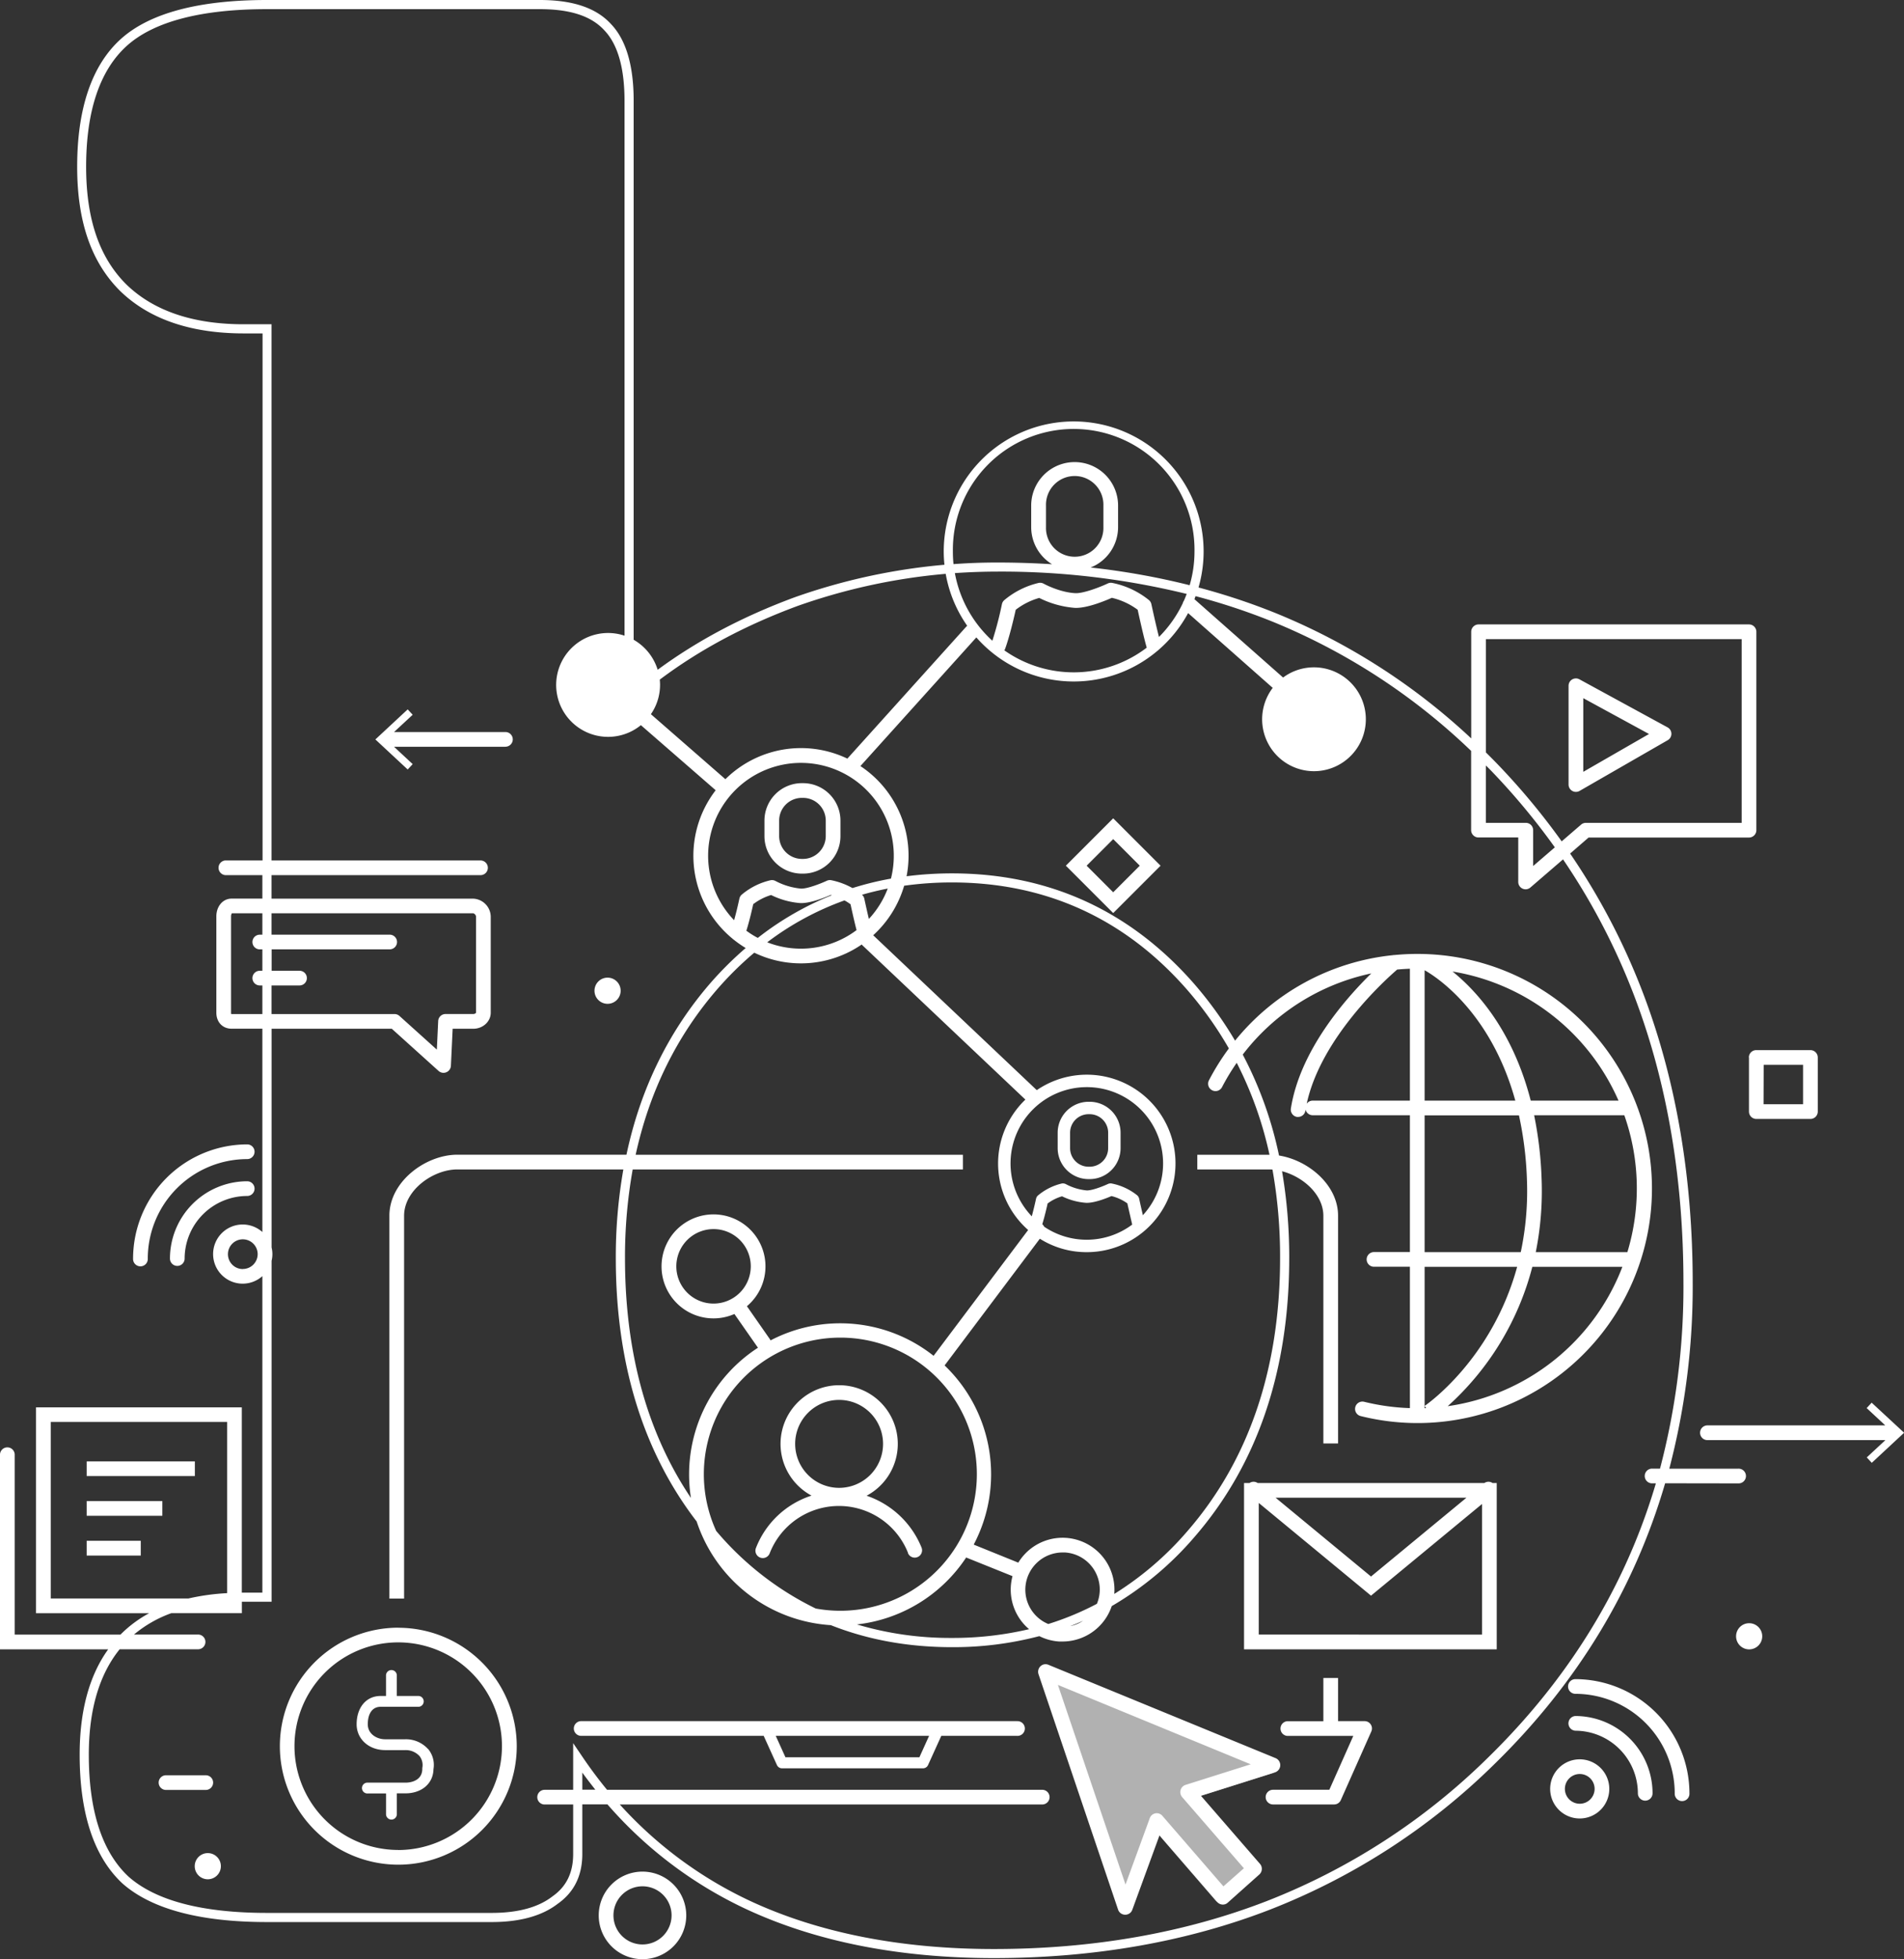 <svg xmlns="http://www.w3.org/2000/svg" viewBox="0 0 832.71 856.44"><rect x="0" y="0" width="832.71" height="856.44" fill="#333333" stroke="none"/><defs><style>.a,.b{fill:#fff;}.b{opacity:0.62;}</style></defs><path class="a" d="M466.15,378.43l20.71,20.71,20.71-20.71-20.71-20.71Zm20.71,11.62-11.62-11.62,11.62-11.62,11.62,11.62ZM96.6,815.79a5.72,5.72,0,1,1-5.72-5.72A5.72,5.72,0,0,1,96.6,815.79ZM260,433.09a5.72,5.72,0,1,1,5.71,5.72A5.72,5.72,0,0,1,260,433.09Zm510.71,282.2a5.72,5.72,0,1,1-5.71-5.72A5.72,5.72,0,0,1,770.71,715.29ZM444.78,752.38H254a3.22,3.22,0,0,0,0,6.43h80l5.79,12.76A2.42,2.42,0,0,0,342,773h61.69a2.41,2.41,0,0,0,2.19-1.42l5.79-12.76h33.15a3.22,3.22,0,1,0,0-6.43ZM402.1,768.17H343.51l-4.24-9.36h67.07Zm197.4-14.33a3.18,3.18,0,0,1,.24,3.06l-13.34,30a3.19,3.19,0,0,1-2.93,1.9H556.75a3.21,3.21,0,0,1,0-6.42h24.63l10.48-23.54h-28.8a3.22,3.22,0,0,1,0-6.43h15.71V733.52h6.43v18.86h11.61A3.2,3.2,0,0,1,599.5,753.84Zm88.12-408.1a3.21,3.21,0,0,0,3.21,0l38.54-22.17a3.21,3.21,0,0,0-.07-5.61l-38.54-21a3.21,3.21,0,0,0-4.75,2.82V343A3.22,3.22,0,0,0,687.62,345.74Zm4.82-40.54,28.75,15.66L692.44,337.4ZM281,818.16a19.14,19.14,0,1,0,19.13,19.14A19.16,19.16,0,0,0,281,818.16ZM281,850a12.71,12.71,0,1,1,12.71-12.71A12.72,12.72,0,0,1,281,850ZM111.33,519.6a3.21,3.21,0,0,1-3.21,3.21,27.4,27.4,0,0,0-27.37,27.36,3.21,3.21,0,1,1-6.42,0,33.82,33.82,0,0,1,33.79-33.79A3.22,3.22,0,0,1,111.33,519.6Zm0-16.13a3.22,3.22,0,0,1-3.21,3.22,43.53,43.53,0,0,0-43.49,43.48,3.22,3.22,0,1,1-6.43,0,50,50,0,0,1,49.92-49.91A3.21,3.21,0,0,1,111.33,503.47ZM690.9,769.07A12.93,12.93,0,1,0,703.82,782,12.94,12.94,0,0,0,690.9,769.07Zm0,19.42a6.5,6.5,0,1,1,6.5-6.5A6.5,6.5,0,0,1,690.9,788.49Zm31.84-4.56a3.21,3.21,0,1,1-6.42,0A27.4,27.4,0,0,0,689,756.57a3.22,3.22,0,0,1,0-6.43A33.82,33.82,0,0,1,722.74,783.93Zm16.13,0a3.22,3.22,0,1,1-6.43,0A43.54,43.54,0,0,0,689,740.44a3.21,3.21,0,0,1,0-6.42A50,50,0,0,1,738.87,783.93Zm-341.78-105a3.21,3.21,0,1,0,5.93-2.47A39.69,39.69,0,0,0,379,653.84a25.64,25.64,0,1,0-24.08-.05,38.87,38.87,0,0,0-24.31,22.9,3.21,3.21,0,0,0,6,2.36,32.51,32.51,0,0,1,60.54-.15Zm-49.33-47.72A19.22,19.22,0,1,1,367,650.4,19.24,19.24,0,0,1,347.76,631.18Zm485-4.9-14.14,13.15-2.19-2.36,8.15-7.57H746.92a3.22,3.22,0,1,1,0-6.43h77.61l-8.15-7.57,2.19-2.36ZM221.05,326.45H172.34l8.15,7.58-2.19,2.35-14.13-13.14L178.3,310.1l2.19,2.35L172.34,320h48.71a3.21,3.21,0,1,1,0,6.42Zm539.14,322a3.22,3.22,0,1,0,0-6.43H730.06a313.74,313.74,0,0,0,10.24-81.15c0-45.78-7.17-88.05-21.31-125.65a292.86,292.86,0,0,0-32.3-62.1l8.08-7h70.15a3.22,3.22,0,0,0,3.22-3.22V276.18a3.22,3.22,0,0,0-3.22-3.22H646.65a3.22,3.22,0,0,0-3.22,3.22v46.61a278.65,278.65,0,0,0-85.73-54.86,286.29,286.29,0,0,0-33.53-11.11,56.83,56.83,0,1,0-111.43-15.74,55.6,55.6,0,0,0,.31,5.8,265.6,265.6,0,0,0-65.7,14.29c-22.62,8.39-42.3,18.81-59.72,31.61a22.85,22.85,0,0,0-10.5-13.11V44c0-15.33-3.33-26.59-9.86-33.43C260.78,3.46,250.57,0,236.05,0H116.75c-29.92,0-51.47,5.77-64,17.14s-19,30.18-19,55.74c0,23.91,6.11,41.64,18.69,54.22,12.67,12.38,30.91,18.65,54.19,18.65h8.2V376.13H98.62a3.22,3.22,0,0,0,0,6.43h16.13v10.26H101.29c-3.8,0-6.67,3.34-6.67,7.77v42.1c0,4.13,2.74,7,6.67,7h13.46v88.88a12.93,12.93,0,1,0,0,19.28V696.21h-9v-81h-90v90H65.21a53.31,53.31,0,0,0-12.29,9.11c-.07.07-.14.16-.22.23H6.43V635.74a3.22,3.22,0,0,0-6.43,0V721H47.31C39,732.53,34.84,748,34.84,767.05c0,25.84,6.3,44.78,18.76,56.33,12.68,11.17,33.93,16.83,63.15,16.83h98.3c12.3,0,22-2.68,28.89-8,7.12-5,10.73-12.28,10.73-21.74V788.77h11a182.72,182.72,0,0,0,60.51,45.71c30.54,14.26,67,21.48,108.47,21.48,43.78,0,84.37-7.11,120.63-21.13a290,290,0,0,0,98.06-63.43c36.29-35.37,61.32-76.53,74.9-123Zm-654-93.69a6.5,6.5,0,1,1,6.5-6.5A6.51,6.51,0,0,1,106.17,554.73ZM761.71,279.39V359.7H693.58a3.19,3.19,0,0,0-2.1.78L683,367.79a302,302,0,0,0-27.84-33.51c-1.74-1.81-3.51-3.59-5.29-5.35V279.39ZM649.86,334.62c.8.81,1.62,1.61,2.41,2.43A297.88,297.88,0,0,1,680,370.41l-9.48,8.16,0-15.66a3.21,3.21,0,0,0-3.21-3.21H649.86ZM416.74,241.08a52.84,52.84,0,1,1,105.67,0,52.36,52.36,0,0,1-2.12,14.74,322.7,322.7,0,0,0-43.3-7.74,19,19,0,0,0,12-17.64V221a19,19,0,1,0-38,0v9.46a19,19,0,0,0,9.12,16.19q-11.83-.75-24-.75-9.58,0-19.1.7A52.74,52.74,0,0,1,416.74,241.08Zm90.13,37.37c-.63-2.47-1.72-7-3.32-14.35a3.2,3.2,0,0,0-1.05-1.77,37,37,0,0,0-16.12-7.53,3.19,3.19,0,0,0-1.9.26c-3.69,1.73-10.79,4.41-14.2,4.24-6.95-.36-13.74-4.1-13.81-4.13a3.22,3.22,0,0,0-2.17-.36,36.06,36.06,0,0,0-15.06,7.52,3.2,3.2,0,0,0-1.05,1.77,155.14,155.14,0,0,1-4.18,16,52.83,52.83,0,0,1-16.4-29.57q9.22-.64,18.52-.66A341.23,341.23,0,0,1,519,259.63c-.38,1-.79,2-1.23,3a3.16,3.16,0,0,0-.48,1.06A53,53,0,0,1,506.87,278.45Zm-5.35,4.67a52.67,52.67,0,0,1-62.27,1.18,4.44,4.44,0,0,0,.28-.53c.08-.21,2-5.13,4.7-17.22a30.48,30.48,0,0,1,10.27-5.17A42.1,42.1,0,0,0,470,265.72c5.25.28,13.34-3.09,16.27-4.39a30.77,30.77,0,0,1,11.29,5.22c2.59,11.9,3.8,16,3.85,16.18A2.66,2.66,0,0,0,501.52,283.12Zm-44.06-52.68V221a12.56,12.56,0,1,1,25.11,0v9.46a12.56,12.56,0,1,1-25.11,0ZM348.71,264.93a261.73,261.73,0,0,1,64.89-14.08A56.52,56.52,0,0,0,423,273.54l-.25.22-52.16,57.86a47,47,0,0,0-53.34,9l-32.58-28.42a22.53,22.53,0,0,0,4-12.81,21.86,21.86,0,0,0-.12-2.3C306,284,325.82,273.42,348.71,264.93Zm40.94,119.15a135,135,0,0,0-16.82,4.13,32.16,32.16,0,0,0-9.35-3.45,3.23,3.23,0,0,0-1.89.26c-2.51,1.18-8.57,3.57-11.35,3.42a29.74,29.74,0,0,1-11.05-3.31,3.22,3.22,0,0,0-2.17-.35,30,30,0,0,0-12.6,6.28,3.2,3.2,0,0,0-1.05,1.77c-.89,4.11-1.68,7.2-2.31,9.43a40.6,40.6,0,1,1,68.59-18.18ZM530.12,476.6a3.21,3.21,0,0,0,4.33-1.37,97.14,97.14,0,0,1,6.43-10.63,164.45,164.45,0,0,1,14.33,40.19H523.64v6.42h31.53c.44,0,.89,0,1.34.06A216.39,216.39,0,0,1,559.84,550c0,48.28-13.67,88.46-40.63,119.44a138.78,138.78,0,0,1-31.86,27.32c0-.12,0-.25,0-.37a22.68,22.68,0,0,0-42-13.29l-19.5-7.89a65.85,65.85,0,0,0-12.73-78.32l41.65-55.39a38.33,38.33,0,0,0,20.48,5.87,38.79,38.79,0,1,0-21.82-70.82l-71.54-67.71a47.15,47.15,0,0,0,13.54-21.65,149.34,149.34,0,0,1,20.85-1.44c40.91,0,75.44,15.67,102.61,46.57a162.37,162.37,0,0,1,18.55,26,104.17,104.17,0,0,0-8.71,13.93A3.21,3.21,0,0,0,530.12,476.6ZM458.46,709.92a16.25,16.25,0,0,1-10-16.07,16.32,16.32,0,0,1,16.22-15.2c.37,0,.73,0,1.1,0a16.23,16.23,0,0,1,13.95,22.44A125.7,125.7,0,0,1,458.46,709.92Zm15.19-1.39a16,16,0,0,1-5.58,2.31C470,710.12,471.81,709.34,473.65,708.53ZM276.71,511.21H421.13v-6.42H278c6.09-27.85,18.11-52.2,36-72.72a147.7,147.7,0,0,1,15.88-15.61,46.95,46.95,0,0,0,47-3.59,2.86,2.86,0,0,0,.36.42l71.21,67.39a38.68,38.68,0,0,0,1.21,57l-41.36,55A65.8,65.8,0,0,0,337,585.94a4.29,4.29,0,0,0-.28-.51L326.66,571a22.73,22.73,0,1,0-5.47,3.4l10.3,14.75,0,0a66,66,0,0,0-30.12,55.36,67.08,67.08,0,0,0,.8,10.29C283,626.32,273.34,591.17,273.34,550A216.53,216.53,0,0,1,276.71,511.21Zm92.62-117.6a21.29,21.29,0,0,1,2.65,1.68c1.28,5.89,2.14,9.41,2.63,11.3a40.52,40.52,0,0,1-39.07,5.33A126.45,126.45,0,0,1,369.33,393.61ZM331.42,410a38.85,38.85,0,0,1-5-3.14c.68-2.16,1.75-5.89,3-11.61a24.54,24.54,0,0,1,7.82-4,34.9,34.9,0,0,0,12.68,3.52c4.28.22,10.82-2.43,13.39-3.56l.48.12A131.31,131.31,0,0,0,331.42,410ZM456.67,536.26a3.27,3.27,0,0,0-.83-1.11c.53-1.71,1.34-4.6,2.29-8.85l0-.18.15-.11a19.89,19.89,0,0,1,6-3l.19-.06.17.08A28.6,28.6,0,0,0,475,525.8c3.65.15,9.25-2.15,10.88-2.86l.15-.07.17,0a20.39,20.39,0,0,1,6.74,3.1l.15.11,0,.19c1,4.39,1.64,7.16,2,8.71l.08.33-.27.2a33.2,33.2,0,0,1-38.27.71Zm29.48-18.91a2.75,2.75,0,0,0-1.6.22c-2.44,1.14-7.1,2.92-9.3,2.81a24.21,24.21,0,0,1-9.07-2.73,2.77,2.77,0,0,0-1.83-.29A25.27,25.27,0,0,0,454,522.55a2.71,2.71,0,0,0-.89,1.49c-.53,2.45-1.08,4.73-1.63,6.79l-.24.88-.61-.68a33.36,33.36,0,1,1,49.84-.53l-.64.73-.22-1c-.38-1.61-.85-3.66-1.4-6.24a2.83,2.83,0,0,0-.89-1.49A25.79,25.79,0,0,0,486.15,517.35Zm-174.07,52.5a16.28,16.28,0,1,1,16.27-16.27A16.29,16.29,0,0,1,312.08,569.85Zm1.6,99.92-.46-.54a59.7,59.7,0,1,1,43.53,33.92A133.29,133.29,0,0,1,313.68,669.77Zm108.87,11.08L442.82,689a22.65,22.65,0,0,0,4.85,20.84,22.17,22.17,0,0,0,2.41,2.34,145.83,145.83,0,0,1-33.78,3.83,142.67,142.67,0,0,1-41.53-5.9A66.14,66.14,0,0,0,422.55,680.85ZM380,401.7c-.5-2.12-1.17-5-2-8.87a3.24,3.24,0,0,0-1-1.7q5.52-1.59,11.25-2.7A40.75,40.75,0,0,1,380,401.7ZM101.29,443.28h-.16a1.81,1.81,0,0,1-.08-.59v-42.1a2.54,2.54,0,0,1,.35-1.35h13.35v9.35h-1.14a3.21,3.21,0,1,0,0,6.42h1.14v9.35h-1.14a3.21,3.21,0,1,0,0,6.42h1.14v12.5ZM131,424.36h-12.2V415h51.63a3.21,3.21,0,1,0,0-6.42H118.75v-9.35H207a1.81,1.81,0,0,1,1.19,1.35v42.1c0,.17-.51.59-1.19.59H194.85a3.22,3.22,0,0,0-3.21,3.06l-.59,12.5L174.7,444.11a3.23,3.23,0,0,0-2.15-.83h-53.8v-12.5H131a3.21,3.21,0,1,0,0-6.42ZM22.2,698.76V621.61H99.35v74.82a98.93,98.93,0,0,0-16.93,2.33Zm232.47,83.59v-7.48c1.84,2.56,3.75,5,5.69,7.48ZM714.83,674.92c-14.22,34.42-35.84,65.91-64.26,93.61a285.88,285.88,0,0,1-96.71,62.57C518.06,844.94,478,852,434.67,852c-40.84,0-76.77-7.1-106.77-21.1a178.91,178.91,0,0,1-56.84-42.09H455.82a3.21,3.21,0,1,0,0-6.42H265.48q-5.87-7.14-11.15-15L250.67,762v20.4H238.19a3.21,3.21,0,0,0,0,6.42h12.48V810.5c0,8.2-3,14.25-9.06,18.49l-.08.06c-6.15,4.75-15.06,7.16-26.48,7.16h-98.3c-28.22,0-48.58-5.32-60.47-15.8-11.57-10.73-17.44-28.68-17.44-53.36,0-19.55,4.54-35,13.49-46.09H86.8a3.22,3.22,0,0,0,0-6.43H58.59a53.75,53.75,0,0,1,16.32-9.34h30.87v-5h13V551.15a12.31,12.31,0,0,0,0-5.83V449.71h52.57l20.46,18.44a3.26,3.26,0,0,0,2.16.83,3.34,3.34,0,0,0,1.23-.25,3.22,3.22,0,0,0,2-2.82l.77-16.2H207c4.2,0,7.62-3.15,7.62-7v-42.1a8,8,0,0,0-7.62-7.77H118.75V382.56h91.4a3.21,3.21,0,1,0,0-6.42h-91.4V141.75h-12.2c-22.2,0-39.49-5.89-51.38-17.5-11.78-11.77-17.5-28.58-17.5-51.37,0-24.38,6-42.14,17.72-52.77S87.85,4,116.75,4h119.3c13.33,0,22.58,3,28.3,9.3,5.82,6.1,8.78,16.43,8.78,30.7V277.88A22.7,22.7,0,1,0,280.29,317L313,345.45a46.94,46.94,0,0,0,7.33,64.86,3.09,3.09,0,0,0,.59.48,48.33,48.33,0,0,0,5.2,3.63,154.2,154.2,0,0,0-15.14,15c-18.5,21.25-30.88,46.49-37,75.35H200c-13.73,0-29.7,11.64-29.7,26.66V698.82h6.43V531.45c0-11.21,12.73-20.24,23.27-20.24h72.62a220.71,220.71,0,0,0-3.3,38.83c0,45.91,11.9,84.56,35.37,115.07a66.16,66.16,0,0,0,58.66,45.31q24.24,9.6,52.93,9.63a148.07,148.07,0,0,0,38.27-4.83,22.55,22.55,0,0,0,8.67,2.35c.51,0,1,0,1.53,0a22.73,22.73,0,0,0,21.47-15.48,141.61,141.61,0,0,0,36-30c27.62-31.73,41.62-72.8,41.62-122.07A222.12,222.12,0,0,0,560.7,512c9.15,2.37,18.07,10.17,18.07,19.49V631h6.43V531.45c0-13.52-13.08-24.3-25.82-26.32A167.68,167.68,0,0,0,543.51,461a95.73,95.73,0,0,1,56.22-35.48c-11.39,11.16-31.19,33.74-35.17,59.05a3.23,3.23,0,0,0,2.68,3.68,4.38,4.38,0,0,0,.5,0,3.21,3.21,0,0,0,3.17-2.72c0-.15.06-.29.08-.44a3.23,3.23,0,0,0,3.11,2.43h42.52v59.81H600.91a3.21,3.21,0,0,0,0,6.42h15.71v61.79a96.44,96.44,0,0,1-20-2.76,3.21,3.21,0,1,0-1.54,6.24A102.54,102.54,0,1,0,619.76,417c-3.31,0-6.59.17-9.83.48a3,3,0,0,0-.78.07,102.15,102.15,0,0,0-69,37.37,168.11,168.11,0,0,0-18.2-25.2c-28-31.8-63.51-47.93-105.62-47.93a155,155,0,0,0-19.84,1.26,47,47,0,0,0-20.19-48.17L427,278.64a56.71,56.71,0,0,0,79.25,5.83,3.45,3.45,0,0,0,.54-.46,57.3,57.3,0,0,0,12.83-16l37,32.69a22.69,22.69,0,0,0,18,36.42,23.19,23.19,0,0,0,2.63-.15,22.7,22.7,0,0,0-2.58-45.25,23,23,0,0,0-2.62.15,22.47,22.47,0,0,0-10.89,4.31l-38.66-34.15-.12-.09c.17-.44.33-.89.49-1.34a282.33,282.33,0,0,1,33.3,11,275.26,275.26,0,0,1,87.22,56.65v34.62a3.22,3.22,0,0,0,3.22,3.22H664l0,19.45a3.23,3.23,0,0,0,1.88,2.92,3.3,3.3,0,0,0,1.34.29,3.21,3.21,0,0,0,2.09-.78l14.28-12.3a288.68,288.68,0,0,1,31.6,60.89c14,37.14,21.06,78.94,21.06,124.24A311.78,311.78,0,0,1,726,642h-3.64a3.22,3.22,0,0,0,0,6.43h1.83A267.93,267.93,0,0,1,714.83,674.92ZM611.06,423.83c1.84-.16,3.7-.29,5.56-.35v57.65H574.1a3.19,3.19,0,0,0-2.61,1.36C577.68,453.66,606,428.18,611.06,423.83Zm60.6,123.54a135.23,135.23,0,0,0,2.56-31.85,165.69,165.69,0,0,0-3.27-28h39.44a96.16,96.16,0,0,1,1.34,59.85,3,3,0,0,0-.42,0Zm37.88,6.42a96.37,96.37,0,0,1-76.38,60.91,123.49,123.49,0,0,0,37-60.91Zm-40.08-72.66c-7.9-30.76-23.66-47.95-34.2-56.44a96.37,96.37,0,0,1,72.59,56.44Zm-6.74,0H623.05v-57C628.18,427,652,442.38,662.72,481.13Zm1.59,6.43a155.14,155.14,0,0,1,3.49,28.18,128.51,128.51,0,0,1-2.7,31.63H623.05V487.56Zm-.79,66.23c-11.19,40.84-40.08,60.54-40.45,60.78l.65,1-.67,0V553.79ZM90,782.46H72.6a3.21,3.21,0,1,1,0-6.42H90a3.21,3.21,0,0,1,0,6.42Zm674.91-320.2v23.66a3.21,3.21,0,0,0,3.22,3.21h23.65a3.21,3.21,0,0,0,3.22-3.21V462.26a3.22,3.22,0,0,0-3.22-3.21H768.08A3.22,3.22,0,0,0,764.86,462.26Zm6.43,3.22h17.23v17.23H771.29ZM351.21,342.35h-.52a16.38,16.38,0,0,0-16.36,16.36v6.83a16.38,16.38,0,0,0,16.36,16.36h.52a16.38,16.38,0,0,0,16.36-16.36v-6.83A16.38,16.38,0,0,0,351.21,342.35Zm9.93,23.19a10,10,0,0,1-9.93,9.93h-.52a10,10,0,0,1-9.93-9.93v-6.83a9.94,9.94,0,0,1,9.93-9.93h.52a9.94,9.94,0,0,1,9.93,9.93ZM476.55,481.63h-.45a13.55,13.55,0,0,0-13.53,13.53v6.76a13.54,13.54,0,0,0,13.53,13.52h.45a13.54,13.54,0,0,0,13.53-13.52v-6.76A13.55,13.55,0,0,0,476.55,481.63Zm8.1,20.29a8.11,8.11,0,0,1-8.1,8.1h-.45a8.11,8.11,0,0,1-8.1-8.1v-6.76a8.1,8.1,0,0,1,8.1-8.1h.45a8.1,8.1,0,0,1,8.1,8.1ZM649.18,648.3H550.05a3.16,3.16,0,0,0-3.6,0h-2.37V721H654.59V648.3h-1.81A3.16,3.16,0,0,0,649.18,648.3Zm-7.84,6.42-41.73,34.44-41.72-34.44Zm-90.83,59.81V657l49.1,40.53,48.55-40.07v57.1ZM85.22,638.83v6.43H37.91v-6.43ZM37.91,656.18H71v6.43H37.91Zm0,17.35H61.56V680H37.91Zm136.25,38A51.8,51.8,0,1,0,226,763.35,51.85,51.85,0,0,0,174.16,711.56Zm0,97.16a45.37,45.37,0,1,1,45.37-45.37A45.42,45.42,0,0,1,174.16,808.72Zm13-44.22a10.87,10.87,0,0,1,2.42,8.89c-.1,6.26-5.12,10.59-12.28,10.59h-3.74v8.94a2.37,2.37,0,1,1-4.73,0V784h-8a2.37,2.37,0,1,1,0-4.73h16.48c3.57,0,7.38-1.62,7.38-6,0-.12,0-.28,0-.4a6.36,6.36,0,0,0-1.24-5.25,8.21,8.21,0,0,0-6.16-2.58h-8.85c-7.22,0-12.47-4.92-12.47-11.27,0-7,3.87-12.39,10.53-12.39h2.32v-8.81a2.37,2.37,0,1,1,4.73,0v8.81h9.24a2.37,2.37,0,1,1,0,4.73H166.48c-3.93,0-5.63,3.39-5.63,7.65s4,6.55,7.57,6.55h8.85A13,13,0,0,1,187.13,764.5ZM525.22,785l32.41-10.23a3.32,3.32,0,0,0,.27-6.21l-99.4-40.82a3.2,3.2,0,0,0-3.46.66,3.33,3.33,0,0,0-.84,3.48L489,834.81A3.26,3.26,0,0,0,492,837h.12a3.25,3.25,0,0,0,3.09-2.16l11.9-32.54,25.25,29.15a3.25,3.25,0,0,0,2.24,1.11,3.09,3.09,0,0,0,2.35-.82l13.8-12.31a3.33,3.33,0,0,0,.3-4.66Zm9.84,39.6-26.7-30.83a3.23,3.23,0,0,0-5.5,1l-10.62,29.06-29.57-87.29L547,771.25l-28.5,9a3.28,3.28,0,0,0-2.17,2.26,3.34,3.34,0,0,0,.69,3.08l27,31.11Z"/><path class="b" d="M492.1,836.3a3.2,3.2,0,0,1-2.87-2.18L455.05,732.9a3.29,3.29,0,0,1,.83-3.42,3.13,3.13,0,0,1,3.39-.65L556.81,769a3.28,3.28,0,0,1-.26,6.12l-31.81,10.06L550,814.43a3.27,3.27,0,0,1-.29,4.58l-13.54,12.12a3,3,0,0,1-2.31.8,3.18,3.18,0,0,1-2.2-1.09l-24.78-28.68-11.67,32a3.18,3.18,0,0,1-3,2.12Z"/></svg>